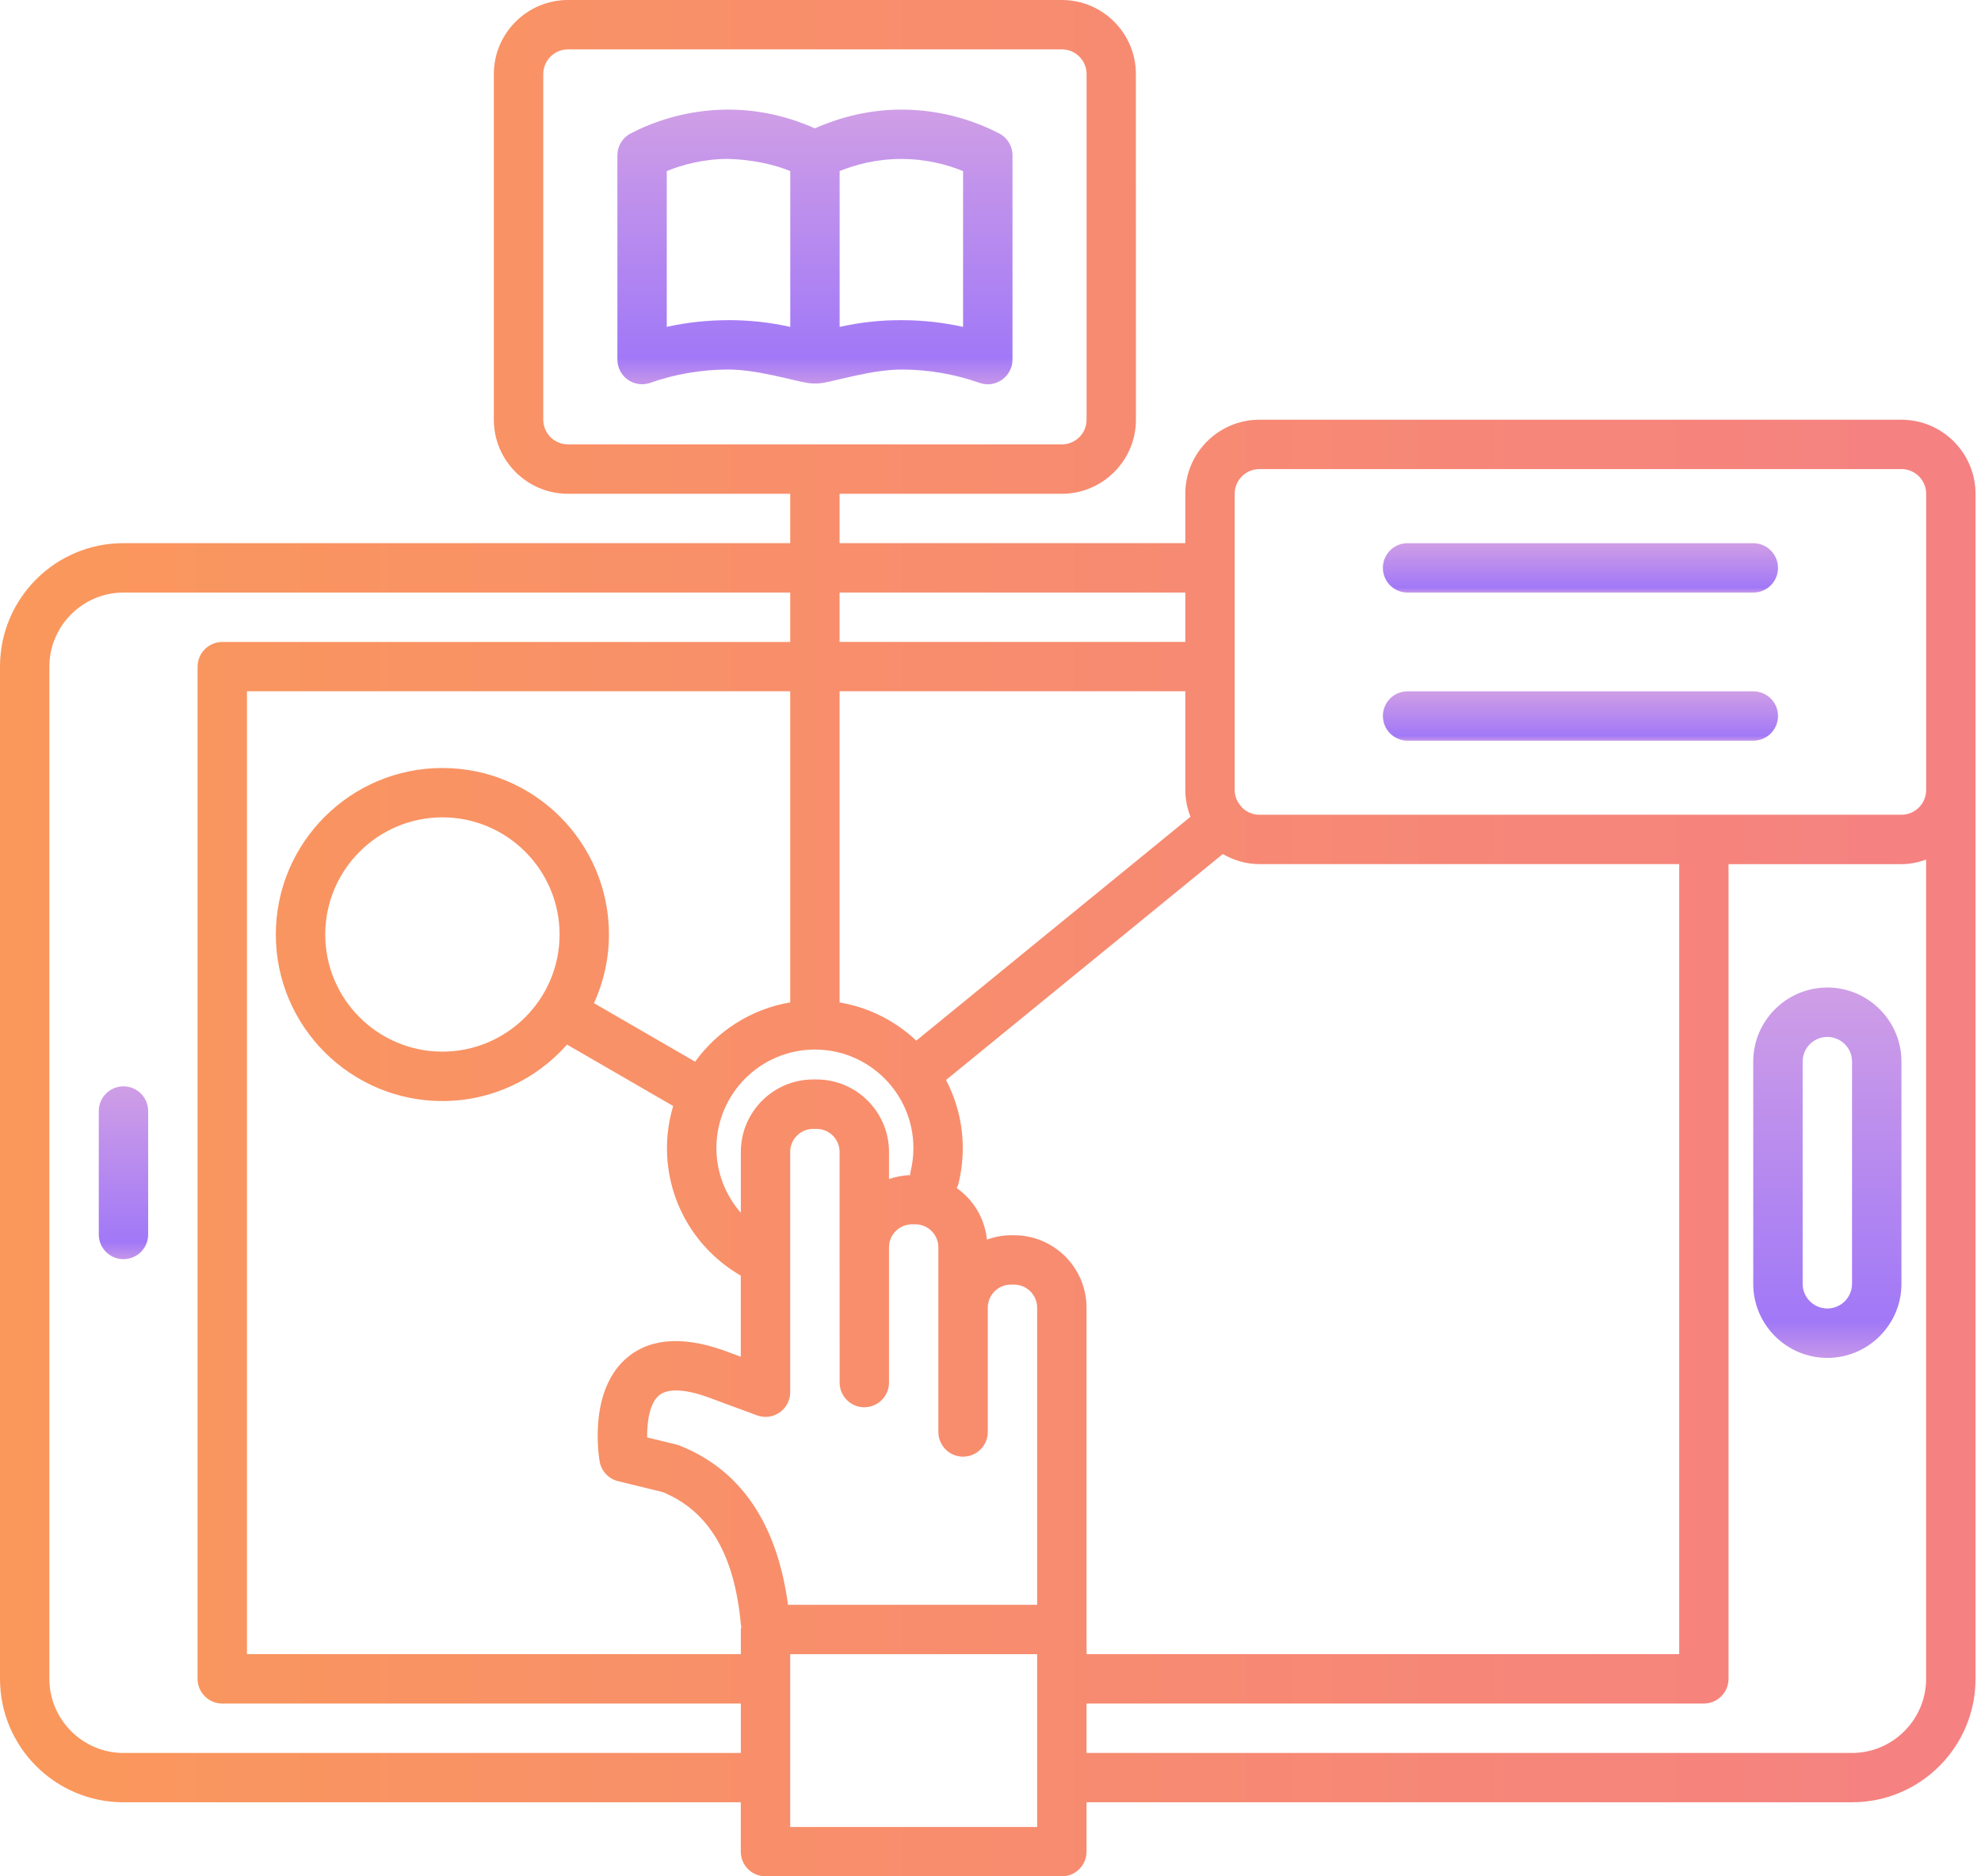 <svg width="38" height="36" viewBox="0 0 38 36" fill="none" xmlns="http://www.w3.org/2000/svg">
<path d="M15.788 7.346C16.062 7.301 16.746 7.088 17.304 7.09C17.812 7.092 18.312 7.178 18.791 7.346C18.842 7.364 18.895 7.373 18.948 7.373C19.045 7.373 19.14 7.343 19.222 7.285C19.347 7.196 19.422 7.052 19.422 6.898V2.98C19.422 2.803 19.323 2.641 19.166 2.56C18.763 2.351 18.112 2.103 17.291 2.103H17.286C16.717 2.103 16.152 2.231 15.632 2.463C15.112 2.231 14.547 2.103 13.977 2.103H13.973C13.152 2.103 12.5 2.351 12.098 2.56C11.941 2.641 11.843 2.803 11.843 2.98V6.898C11.843 7.052 11.917 7.196 12.042 7.284C12.123 7.342 12.219 7.372 12.316 7.372C12.369 7.372 12.422 7.363 12.473 7.345C12.952 7.177 13.452 7.092 13.96 7.09C14.516 7.088 15.202 7.3 15.476 7.345C15.504 7.35 15.558 7.358 15.628 7.358C15.701 7.359 15.758 7.351 15.788 7.346L15.788 7.346ZM17.287 3.05H17.291C17.769 3.05 18.172 3.159 18.474 3.283V6.272C18.092 6.187 17.702 6.144 17.308 6.143C16.898 6.139 16.5 6.185 16.106 6.272V3.282C16.407 3.16 16.81 3.05 17.287 3.05L17.287 3.05ZM13.957 6.143C13.563 6.144 13.172 6.187 12.79 6.271V3.282C13.092 3.159 13.495 3.049 13.974 3.049C14.446 3.063 14.857 3.159 15.159 3.282V6.272C14.77 6.185 14.374 6.142 13.975 6.142C13.969 6.143 13.963 6.143 13.957 6.143Z" fill="url(#paint0_linear_883_1353)"/>
<path d="M35.053 18.947C34.269 18.947 33.631 19.585 33.631 20.368V24.632C33.631 25.415 34.269 26.053 35.053 26.053C35.836 26.053 36.474 25.415 36.474 24.632V20.368C36.474 19.585 35.836 18.947 35.053 18.947ZM35.526 24.632C35.526 24.893 35.314 25.105 35.053 25.105C34.791 25.105 34.579 24.893 34.579 24.632V20.368C34.579 20.107 34.791 19.895 35.053 19.895C35.314 19.895 35.526 20.107 35.526 20.368V24.632Z" fill="url(#paint1_linear_883_1353)"/>
<path d="M2.368 20.843C2.107 20.843 1.895 21.055 1.895 21.317V23.685C1.895 23.947 2.107 24.159 2.368 24.159C2.63 24.159 2.842 23.947 2.842 23.685V21.317C2.842 21.055 2.63 20.843 2.368 20.843Z" fill="url(#paint2_linear_883_1353)"/>
<path d="M36.474 8.053H24.158C23.374 8.053 22.737 8.691 22.737 9.474V10.421L16.105 10.421V9.474H20.368C21.152 9.474 21.79 8.836 21.79 8.053L21.789 1.421C21.789 0.638 21.152 0 20.368 0H10.895C10.111 0 9.473 0.638 9.473 1.421V8.053C9.473 8.836 10.111 9.474 10.895 9.474H15.158V10.421H2.368C1.061 10.421 0 11.482 0 12.79V32.211C0 33.518 1.061 34.579 2.368 34.579H14.21V35.526C14.21 35.788 14.422 36 14.684 36H20.368C20.63 36 20.842 35.788 20.842 35.526V34.579H35.526C36.834 34.579 37.895 33.518 37.895 32.211V9.474C37.895 8.691 37.257 8.053 36.473 8.053L36.474 8.053ZM10.421 8.053V1.421C10.421 1.16 10.634 0.947 10.895 0.947H20.369C20.631 0.947 20.843 1.16 20.843 1.421V8.053C20.843 8.314 20.631 8.526 20.369 8.526H10.895C10.634 8.526 10.421 8.314 10.421 8.053ZM23.684 9.474C23.684 9.212 23.897 9 24.158 9H36.474C36.735 9 36.948 9.212 36.948 9.474V15.158C36.948 15.419 36.735 15.632 36.474 15.632H24.158C24.026 15.632 23.907 15.577 23.821 15.49C23.819 15.487 23.819 15.484 23.817 15.481C23.816 15.48 23.815 15.48 23.814 15.479C23.735 15.395 23.684 15.283 23.684 15.158L23.684 9.474ZM15.663 20.711H15.6C14.834 20.711 14.211 21.334 14.211 22.1V23.269C13.915 22.931 13.742 22.495 13.742 22.027C13.742 20.985 14.59 20.137 15.632 20.137C16.674 20.137 17.521 20.985 17.521 22.027C17.521 22.187 17.501 22.346 17.462 22.5C17.458 22.515 17.462 22.531 17.46 22.547C17.317 22.55 17.182 22.578 17.053 22.622V22.1C17.052 21.334 16.429 20.711 15.663 20.711L15.663 20.711ZM22.836 15.671L17.576 19.966C17.177 19.589 16.669 19.328 16.105 19.233V13.263H22.737V15.158C22.737 15.339 22.774 15.511 22.836 15.671ZM15.158 19.232C14.41 19.359 13.761 19.778 13.334 20.37L11.394 19.247C11.577 18.844 11.681 18.399 11.681 17.93C11.681 16.168 10.249 14.735 8.486 14.735C6.724 14.735 5.291 16.168 5.291 17.93C5.291 19.692 6.724 21.125 8.486 21.125C9.438 21.125 10.291 20.704 10.877 20.042L12.913 21.22C12.837 21.476 12.794 21.746 12.794 22.027C12.794 23.046 13.336 23.968 14.21 24.475V26.031L14.021 25.961C13.177 25.631 12.512 25.655 12.046 26.034C11.291 26.65 11.479 27.898 11.502 28.038C11.534 28.225 11.674 28.374 11.858 28.419L12.711 28.627C13.6 28.992 14.091 29.826 14.212 31.175C14.213 31.187 14.219 31.197 14.221 31.208C14.22 31.227 14.211 31.244 14.211 31.263V31.737H4.737V13.263H15.158L15.158 19.232ZM8.486 20.177C7.247 20.177 6.239 19.169 6.239 17.93C6.239 16.691 7.247 15.682 8.486 15.682C9.726 15.682 10.734 16.691 10.734 17.93C10.734 19.169 9.725 20.177 8.486 20.177ZM13.031 27.734C13.01 27.725 12.989 27.719 12.968 27.714L12.413 27.579C12.41 27.284 12.459 26.919 12.646 26.769C12.823 26.625 13.188 26.652 13.684 26.846L14.52 27.155C14.665 27.209 14.828 27.189 14.955 27.1C15.082 27.011 15.158 26.866 15.158 26.711V22.1C15.158 21.857 15.356 21.659 15.6 21.659H15.663C15.907 21.659 16.105 21.857 16.105 22.1V23.932L16.106 26.053V26.526C16.106 26.788 16.318 27 16.579 27C16.841 27 17.053 26.788 17.053 26.526V23.932C17.053 23.688 17.251 23.49 17.495 23.49H17.558C17.802 23.49 18 23.688 18 23.932V27.474C18 27.736 18.212 27.948 18.474 27.948C18.735 27.948 18.948 27.736 18.948 27.474V25.09C18.948 24.846 19.146 24.647 19.39 24.647H19.453C19.696 24.647 19.895 24.846 19.895 25.09V30.79H15.116C14.906 29.232 14.21 28.2 13.031 27.733L13.031 27.734ZM20.842 31.264V25.09C20.842 24.324 20.219 23.7 19.452 23.7H19.389C19.228 23.7 19.076 23.733 18.932 23.783C18.888 23.374 18.672 23.018 18.351 22.794C18.359 22.773 18.373 22.757 18.379 22.735C18.438 22.505 18.468 22.267 18.468 22.026C18.468 21.556 18.351 21.112 18.147 20.721L23.456 16.386C23.665 16.506 23.902 16.579 24.158 16.579H32.211V31.737H20.843L20.842 31.264ZM22.737 11.369V12.316H16.105V11.369H22.737ZM2.369 33.633C1.587 33.633 0.947 32.993 0.947 32.211V12.79C0.947 12.009 1.587 11.369 2.369 11.369H15.158V12.317L4.263 12.317C4.003 12.317 3.79 12.53 3.79 12.791V32.212C3.79 32.472 4.003 32.685 4.263 32.685H14.211V33.633L2.369 33.633ZM19.895 35.053H15.158V31.738H19.895V35.053ZM35.526 33.633H20.842V32.685H32.684C32.944 32.685 33.157 32.472 33.157 32.211V16.58H36.473C36.64 16.58 36.798 16.546 36.947 16.493V32.212C36.947 32.993 36.307 33.633 35.526 33.633L35.526 33.633Z" fill="url(#paint3_linear_883_1353)"/>
<path d="M27 11.369H33.632C33.894 11.369 34.106 11.158 34.106 10.896C34.106 10.634 33.894 10.422 33.632 10.422H27C26.738 10.422 26.527 10.634 26.527 10.896C26.527 11.158 26.738 11.369 27 11.369Z" fill="url(#paint4_linear_883_1353)"/>
<path d="M27 14.211H33.632C33.894 14.211 34.106 13.999 34.106 13.737C34.106 13.475 33.894 13.264 33.632 13.264H27C26.738 13.264 26.527 13.475 26.527 13.737C26.527 13.999 26.738 14.211 27 14.211Z" fill="url(#paint5_linear_883_1353)"/>
<defs>
<linearGradient id="paint0_linear_883_1353" x1="15.632" y1="2.128" x2="15.632" y2="7.347" gradientUnits="userSpaceOnUse">
<stop stop-color="#CF9EE6"/>
<stop offset="0.906" stop-color="#A178F7"/>
<stop offset="1" stop-color="#C495EA"/>
</linearGradient>
<linearGradient id="paint1_linear_883_1353" x1="35.053" y1="18.982" x2="35.053" y2="26.018" gradientUnits="userSpaceOnUse">
<stop stop-color="#CF9EE6"/>
<stop offset="0.906" stop-color="#A178F7"/>
<stop offset="1" stop-color="#C495EA"/>
</linearGradient>
<linearGradient id="paint2_linear_883_1353" x1="2.368" y1="20.859" x2="2.368" y2="24.142" gradientUnits="userSpaceOnUse">
<stop stop-color="#CF9EE6"/>
<stop offset="0.906" stop-color="#A178F7"/>
<stop offset="1" stop-color="#C495EA"/>
</linearGradient>
<linearGradient id="paint3_linear_883_1353" x1="3.5292e-08" y1="18" x2="37.895" y2="18" gradientUnits="userSpaceOnUse">
<stop stop-color="#FA985B"/>
<stop offset="1" stop-color="#F58182"/>
</linearGradient>
<linearGradient id="paint4_linear_883_1353" x1="30.316" y1="10.427" x2="30.316" y2="11.365" gradientUnits="userSpaceOnUse">
<stop stop-color="#CF9EE6"/>
<stop offset="0.906" stop-color="#A178F7"/>
<stop offset="1" stop-color="#C495EA"/>
</linearGradient>
<linearGradient id="paint5_linear_883_1353" x1="30.316" y1="13.268" x2="30.316" y2="14.207" gradientUnits="userSpaceOnUse">
<stop stop-color="#CF9EE6"/>
<stop offset="0.906" stop-color="#A178F7"/>
<stop offset="1" stop-color="#C495EA"/>
</linearGradient>
</defs>
</svg>
